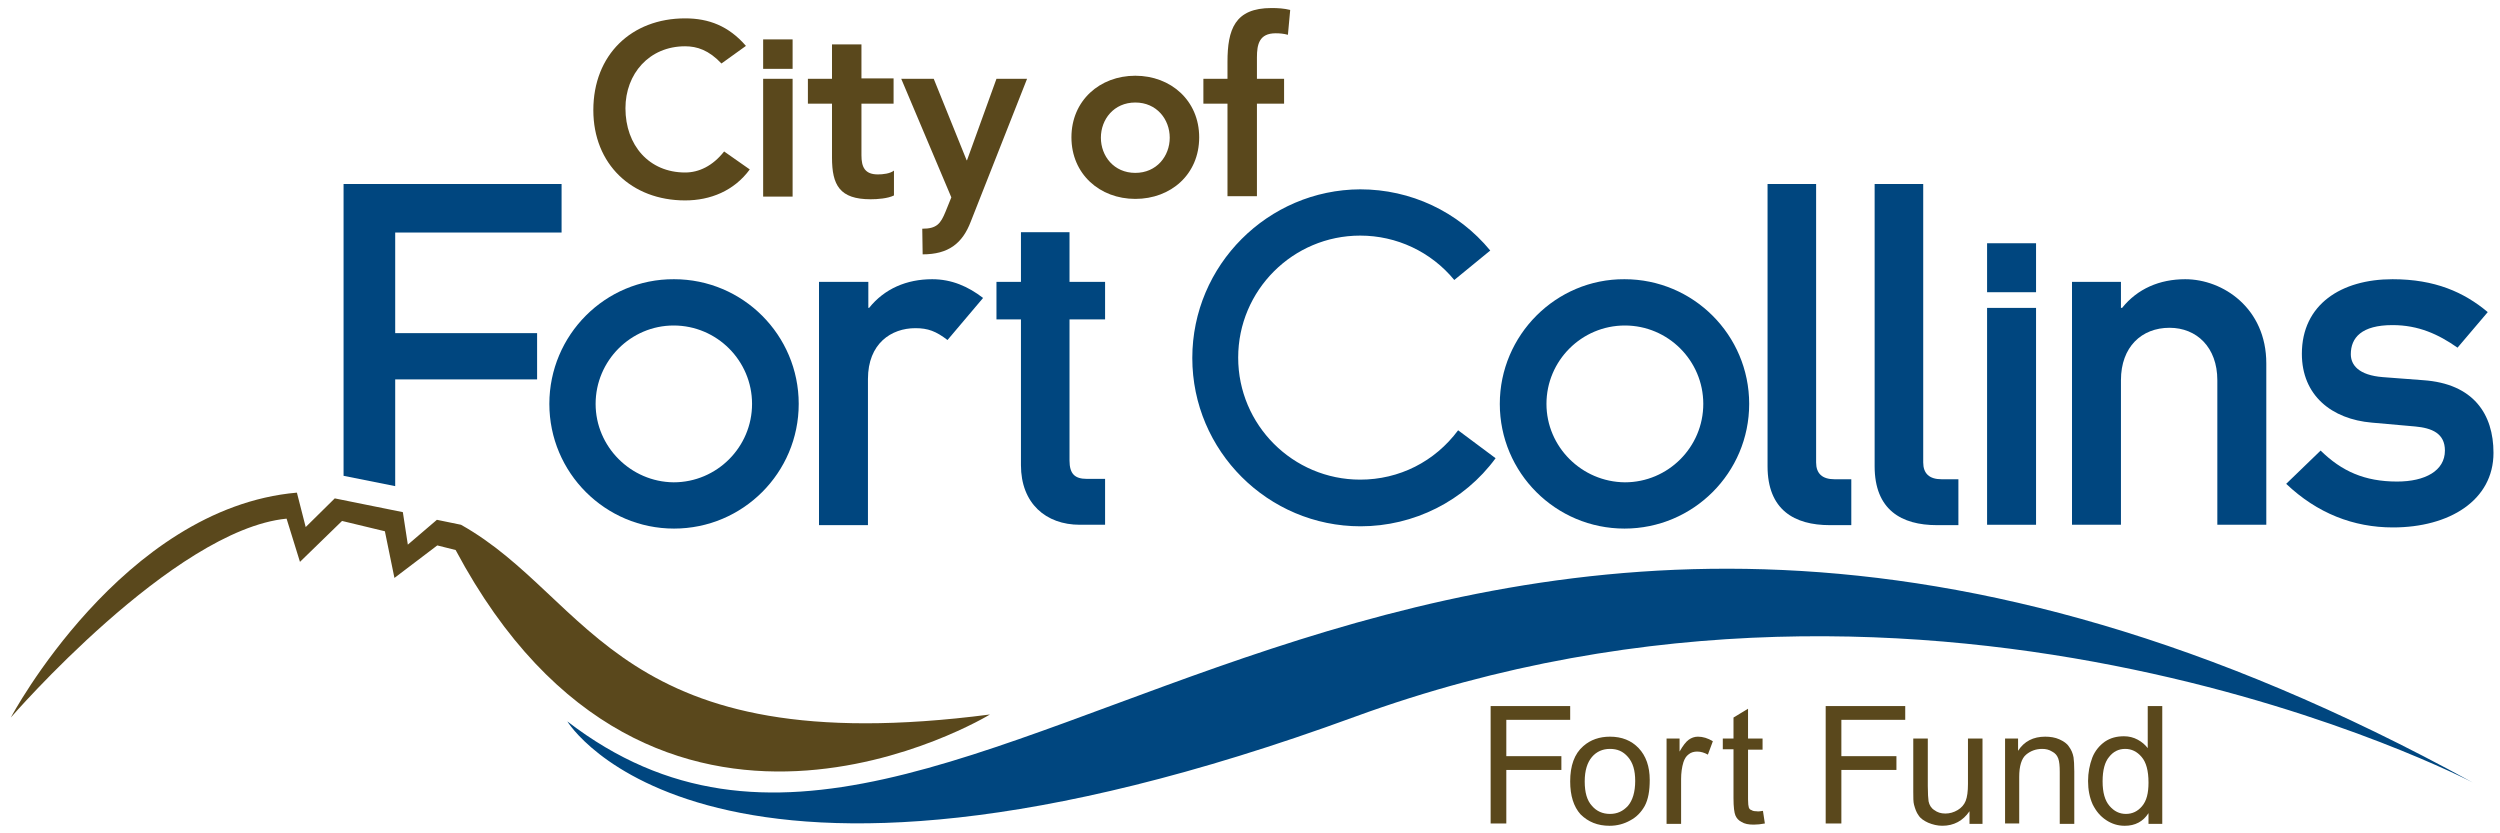 <?xml version="1.0" encoding="utf-8"?>
<svg width="150" height="50" viewBox="0 0 150 50" fill="none" xmlns="http://www.w3.org/2000/svg">
<path d="M43.288 3.81C42.53 3.006 41.819 2.777 41.107 2.777C38.95 2.777 37.527 4.429 37.527 6.495C37.527 8.721 38.95 10.35 41.107 10.35C41.934 10.35 42.76 9.96 43.448 9.088L44.986 10.166C44.045 11.451 42.622 12.025 41.107 12.025C37.895 12.025 35.6 9.845 35.6 6.609C35.6 3.282 37.895 1.102 41.107 1.102C42.53 1.102 43.724 1.561 44.756 2.754L43.288 3.81Z" fill="#5A481C"/>
<path d="M48.474 6.219V4.728H49.92V2.662H51.687V4.705H53.615V6.219H51.687V9.317C51.687 10.029 51.893 10.465 52.674 10.465C52.972 10.465 53.408 10.419 53.638 10.235V11.727C53.27 11.911 52.651 11.956 52.238 11.956C50.379 11.956 49.92 11.107 49.92 9.455V6.219H48.474Z" fill="#5A481C"/>
<path d="M55.336 13.723C56.208 13.723 56.437 13.425 56.736 12.691L57.08 11.842L54.074 4.728H56.024L57.998 9.616H58.021L59.788 4.728H61.624L58.25 13.287C57.745 14.618 56.896 15.261 55.359 15.261L55.336 13.723Z" fill="#5A481C"/>
<path d="M68.118 4.544C70.252 4.544 71.951 6.036 71.951 8.239C71.951 10.465 70.252 11.934 68.118 11.934C65.984 11.934 64.286 10.442 64.286 8.239C64.286 6.036 65.984 4.544 68.118 4.544ZM68.118 10.373C69.403 10.373 70.184 9.363 70.184 8.262C70.184 7.16 69.403 6.151 68.118 6.151C66.833 6.151 66.053 7.16 66.053 8.262C66.053 9.363 66.833 10.373 68.118 10.373Z" fill="#5A481C"/>
<path d="M73.649 6.219H72.203V4.727H73.649V3.718C73.649 1.767 74.085 0.482 76.288 0.482C76.678 0.482 77.045 0.505 77.412 0.597L77.275 2.088C77.022 2.019 76.793 1.997 76.54 1.997C75.554 1.997 75.416 2.662 75.416 3.442V4.727H77.045V6.219H75.416V11.773H73.649V6.219Z" fill="#5A481C"/>
<path d="M139.237 27.034C140.499 28.273 141.876 28.893 143.826 28.893C145.502 28.893 146.695 28.25 146.695 27.034C146.695 26.001 145.915 25.68 144.905 25.588L142.312 25.358C139.902 25.152 138.112 23.729 138.112 21.228C138.112 18.267 140.476 16.753 143.551 16.753C146.098 16.753 147.842 17.533 149.265 18.726L147.452 20.86C146.305 20.057 145.111 19.506 143.551 19.506C141.692 19.506 141.049 20.264 141.049 21.251C141.049 21.893 141.508 22.513 142.977 22.628L145.387 22.811C148.416 23.018 149.609 24.854 149.609 27.171C149.609 30.017 146.97 31.646 143.574 31.646C141.21 31.646 139.03 30.797 137.171 29.03L139.237 27.034Z" fill="#00467F"/>
<path d="M61.234 13.93H64.171V16.913H66.305V19.162H64.171V27.63C64.171 28.434 64.492 28.732 65.204 28.732H66.305V31.486H64.791C62.748 31.486 61.257 30.201 61.257 27.906V19.162H59.788V16.913H61.257V13.93H61.234Z" fill="#00467F"/>
<path d="M106.053 11.039H108.967V27.745C108.967 28.411 109.334 28.755 110.069 28.755H111.078V31.509H109.793C107.659 31.509 106.053 30.591 106.053 27.975V11.039Z" fill="#00467F"/>
<path d="M112.478 11.039H115.393V27.745C115.393 28.411 115.76 28.755 116.494 28.755H117.504V31.509H116.219C114.085 31.509 112.478 30.591 112.478 27.975V11.039Z" fill="#00467F"/>
<path d="M122.163 18.474H119.225V31.486H122.163V18.474Z" fill="#00467F"/>
<path d="M122.163 14.595H119.225V17.533H122.163V14.595Z" fill="#00467F"/>
<path d="M47.556 4.728H45.789V11.796H47.556V4.728Z" fill="#5A481C"/>
<path d="M47.556 2.364H45.789V4.131H47.556V2.364Z" fill="#5A481C"/>
<path d="M124.32 16.913H127.257V18.474H127.326C128.244 17.326 129.575 16.753 131.113 16.753C133.385 16.753 135.978 18.497 135.978 21.801V31.486H133.04V22.811C133.04 20.838 131.801 19.667 130.172 19.667C128.496 19.667 127.257 20.815 127.257 22.811V31.486H124.32V16.913Z" fill="#00467F"/>
<path d="M49.163 16.913H52.1V18.474H52.146C53.064 17.326 54.395 16.753 55.932 16.753C57.103 16.753 58.09 17.189 58.985 17.877L56.85 20.401C56.162 19.874 55.68 19.69 54.923 19.69C53.477 19.69 52.077 20.608 52.077 22.742V31.509H49.14V16.913H49.163Z" fill="#00467F"/>
<path d="M89.988 24.234C89.988 28.365 93.339 31.715 97.47 31.715C101.6 31.715 104.951 28.365 104.951 24.234C104.951 20.103 101.6 16.753 97.47 16.753C93.362 16.73 89.988 20.103 89.988 24.234ZM92.788 24.234C92.788 21.641 94.899 19.53 97.493 19.53C100.086 19.53 102.197 21.641 102.197 24.234C102.197 26.827 100.086 28.939 97.493 28.939C94.899 28.916 92.788 26.804 92.788 24.234Z" fill="#00467F"/>
<path d="M71.538 21.48C71.538 27.057 76.081 31.578 81.635 31.578C84.825 31.578 87.854 30.063 89.736 27.493L87.487 25.817C86.087 27.699 83.953 28.778 81.612 28.778C77.573 28.778 74.291 25.496 74.291 21.457C74.291 17.418 77.573 14.136 81.612 14.136C83.792 14.136 85.858 15.1 87.257 16.799L89.415 15.031C87.487 12.691 84.641 11.36 81.612 11.36C76.081 11.383 71.538 15.903 71.538 21.48Z" fill="#00467F"/>
<path d="M32.961 24.234C32.961 28.365 36.311 31.715 40.442 31.715C44.573 31.715 47.923 28.365 47.923 24.234C47.923 20.103 44.573 16.753 40.442 16.753C36.311 16.73 32.961 20.103 32.961 24.234ZM35.737 24.234C35.737 21.641 37.849 19.53 40.419 19.53C43.012 19.53 45.123 21.641 45.123 24.234C45.123 26.827 43.012 28.939 40.419 28.939C37.849 28.916 35.737 26.804 35.737 24.234Z" fill="#00467F"/>
<path d="M27.66 31.486L26.214 31.188L24.47 32.679L24.171 30.729L20.086 29.903L18.342 31.624L17.814 29.558C7.327 30.476 0.649 43.052 0.649 43.052C0.649 43.052 10.402 31.784 17.195 31.119L17.998 33.712L20.523 31.257L23.093 31.876L23.666 34.676L26.237 32.725L27.338 33.001C39.18 55.215 59.398 42.869 59.398 42.869C37.023 45.783 35.554 35.915 27.66 31.486Z" fill="#5A481C"/>
<path d="M23.712 22.765H32.226V19.989H23.712V13.953H33.695V11.039H20.614V28.549L23.712 29.168V22.765Z" fill="#00467F"/>
<path d="M34.039 43.282C58.067 61.801 84.573 11.911 148.37 46.953C148.37 46.953 116.379 30.178 81.291 43.006C42.416 57.234 34.039 43.282 34.039 43.282Z" fill="#00467F"/>
<path d="M89.438 49.432V42.364H94.211V43.19H90.379V45.37H93.683V46.197H90.379V49.409H89.438V49.432Z" fill="#5A481C"/>
<path d="M94.211 46.885C94.211 45.944 94.463 45.232 94.991 44.773C95.427 44.383 95.978 44.2 96.598 44.2C97.309 44.2 97.883 44.429 98.319 44.888C98.755 45.347 98.984 45.989 98.984 46.793C98.984 47.458 98.892 47.963 98.686 48.353C98.479 48.72 98.204 49.019 97.814 49.225C97.447 49.432 97.034 49.547 96.575 49.547C95.863 49.547 95.29 49.317 94.831 48.858C94.418 48.399 94.211 47.734 94.211 46.885ZM95.083 46.885C95.083 47.55 95.221 48.032 95.519 48.353C95.794 48.675 96.162 48.835 96.598 48.835C97.034 48.835 97.378 48.675 97.676 48.353C97.952 48.032 98.112 47.527 98.112 46.861C98.112 46.219 97.975 45.76 97.676 45.416C97.378 45.072 97.034 44.934 96.598 44.934C96.162 44.934 95.794 45.094 95.519 45.416C95.244 45.737 95.083 46.219 95.083 46.885Z" fill="#5A481C"/>
<path d="M99.994 49.432V44.314H100.774V45.094C100.981 44.727 101.164 44.498 101.325 44.383C101.486 44.268 101.669 44.2 101.876 44.2C102.174 44.2 102.473 44.291 102.771 44.475L102.473 45.278C102.266 45.163 102.059 45.094 101.83 45.094C101.646 45.094 101.463 45.14 101.325 45.255C101.164 45.37 101.073 45.531 101.004 45.737C100.912 46.035 100.866 46.38 100.866 46.747V49.432H99.994Z" fill="#5A481C"/>
<path d="M105.777 48.652L105.892 49.409C105.639 49.455 105.433 49.478 105.226 49.478C104.905 49.478 104.676 49.432 104.492 49.317C104.308 49.225 104.194 49.088 104.125 48.927C104.056 48.767 104.01 48.422 104.01 47.894V44.957H103.368V44.314H104.01V43.052L104.882 42.524V44.314H105.754V44.98H104.882V47.963C104.882 48.216 104.905 48.376 104.928 48.445C104.951 48.514 104.997 48.583 105.089 48.606C105.158 48.652 105.249 48.675 105.387 48.675C105.502 48.698 105.617 48.675 105.777 48.652Z" fill="#5A481C"/>
<path d="M109.541 49.432V42.364H114.314V43.19H110.482V45.37H113.786V46.196H110.482V49.409H109.541V49.432Z" fill="#5A481C"/>
<path d="M118.17 49.431V48.674C117.779 49.248 117.229 49.546 116.54 49.546C116.242 49.546 115.966 49.477 115.691 49.363C115.439 49.248 115.232 49.11 115.117 48.927C114.98 48.743 114.911 48.536 114.842 48.284C114.796 48.123 114.796 47.848 114.796 47.481V44.314H115.668V47.16C115.668 47.619 115.691 47.917 115.714 48.078C115.76 48.307 115.875 48.491 116.058 48.605C116.242 48.743 116.448 48.812 116.724 48.812C116.976 48.812 117.229 48.743 117.458 48.605C117.688 48.468 117.848 48.284 117.94 48.055C118.032 47.825 118.078 47.481 118.078 47.045V44.314H118.95V49.431H118.17Z" fill="#5A481C"/>
<path d="M120.304 49.432V44.314H121.084V45.049C121.451 44.475 122.002 44.2 122.713 44.2C123.012 44.2 123.31 44.245 123.562 44.36C123.815 44.475 124.021 44.612 124.136 44.796C124.274 44.98 124.366 45.186 124.412 45.439C124.435 45.599 124.457 45.875 124.457 46.288V49.432H123.585V46.311C123.585 45.967 123.562 45.691 123.494 45.508C123.425 45.324 123.31 45.186 123.126 45.094C122.943 44.98 122.759 44.934 122.53 44.934C122.163 44.934 121.841 45.049 121.566 45.278C121.291 45.508 121.153 45.967 121.153 46.609V49.409H120.304V49.432Z" fill="#5A481C"/>
<path d="M128.91 49.432V48.789C128.588 49.294 128.106 49.547 127.487 49.547C127.074 49.547 126.706 49.432 126.362 49.202C126.018 48.973 125.766 48.674 125.559 48.261C125.375 47.848 125.284 47.389 125.284 46.861C125.284 46.357 125.375 45.898 125.536 45.462C125.697 45.048 125.972 44.727 126.293 44.498C126.638 44.268 127.005 44.176 127.441 44.176C127.739 44.176 128.015 44.245 128.267 44.383C128.519 44.521 128.703 44.681 128.864 44.888V42.364H129.736V49.432H128.91ZM126.156 46.884C126.156 47.55 126.293 48.032 126.569 48.353C126.844 48.674 127.165 48.835 127.556 48.835C127.946 48.835 128.267 48.674 128.519 48.376C128.795 48.055 128.91 47.596 128.91 46.953C128.91 46.242 128.772 45.737 128.496 45.416C128.221 45.094 127.9 44.934 127.51 44.934C127.12 44.934 126.798 45.094 126.546 45.416C126.293 45.714 126.156 46.196 126.156 46.884Z" fill="#5A481C"/>
</svg>
